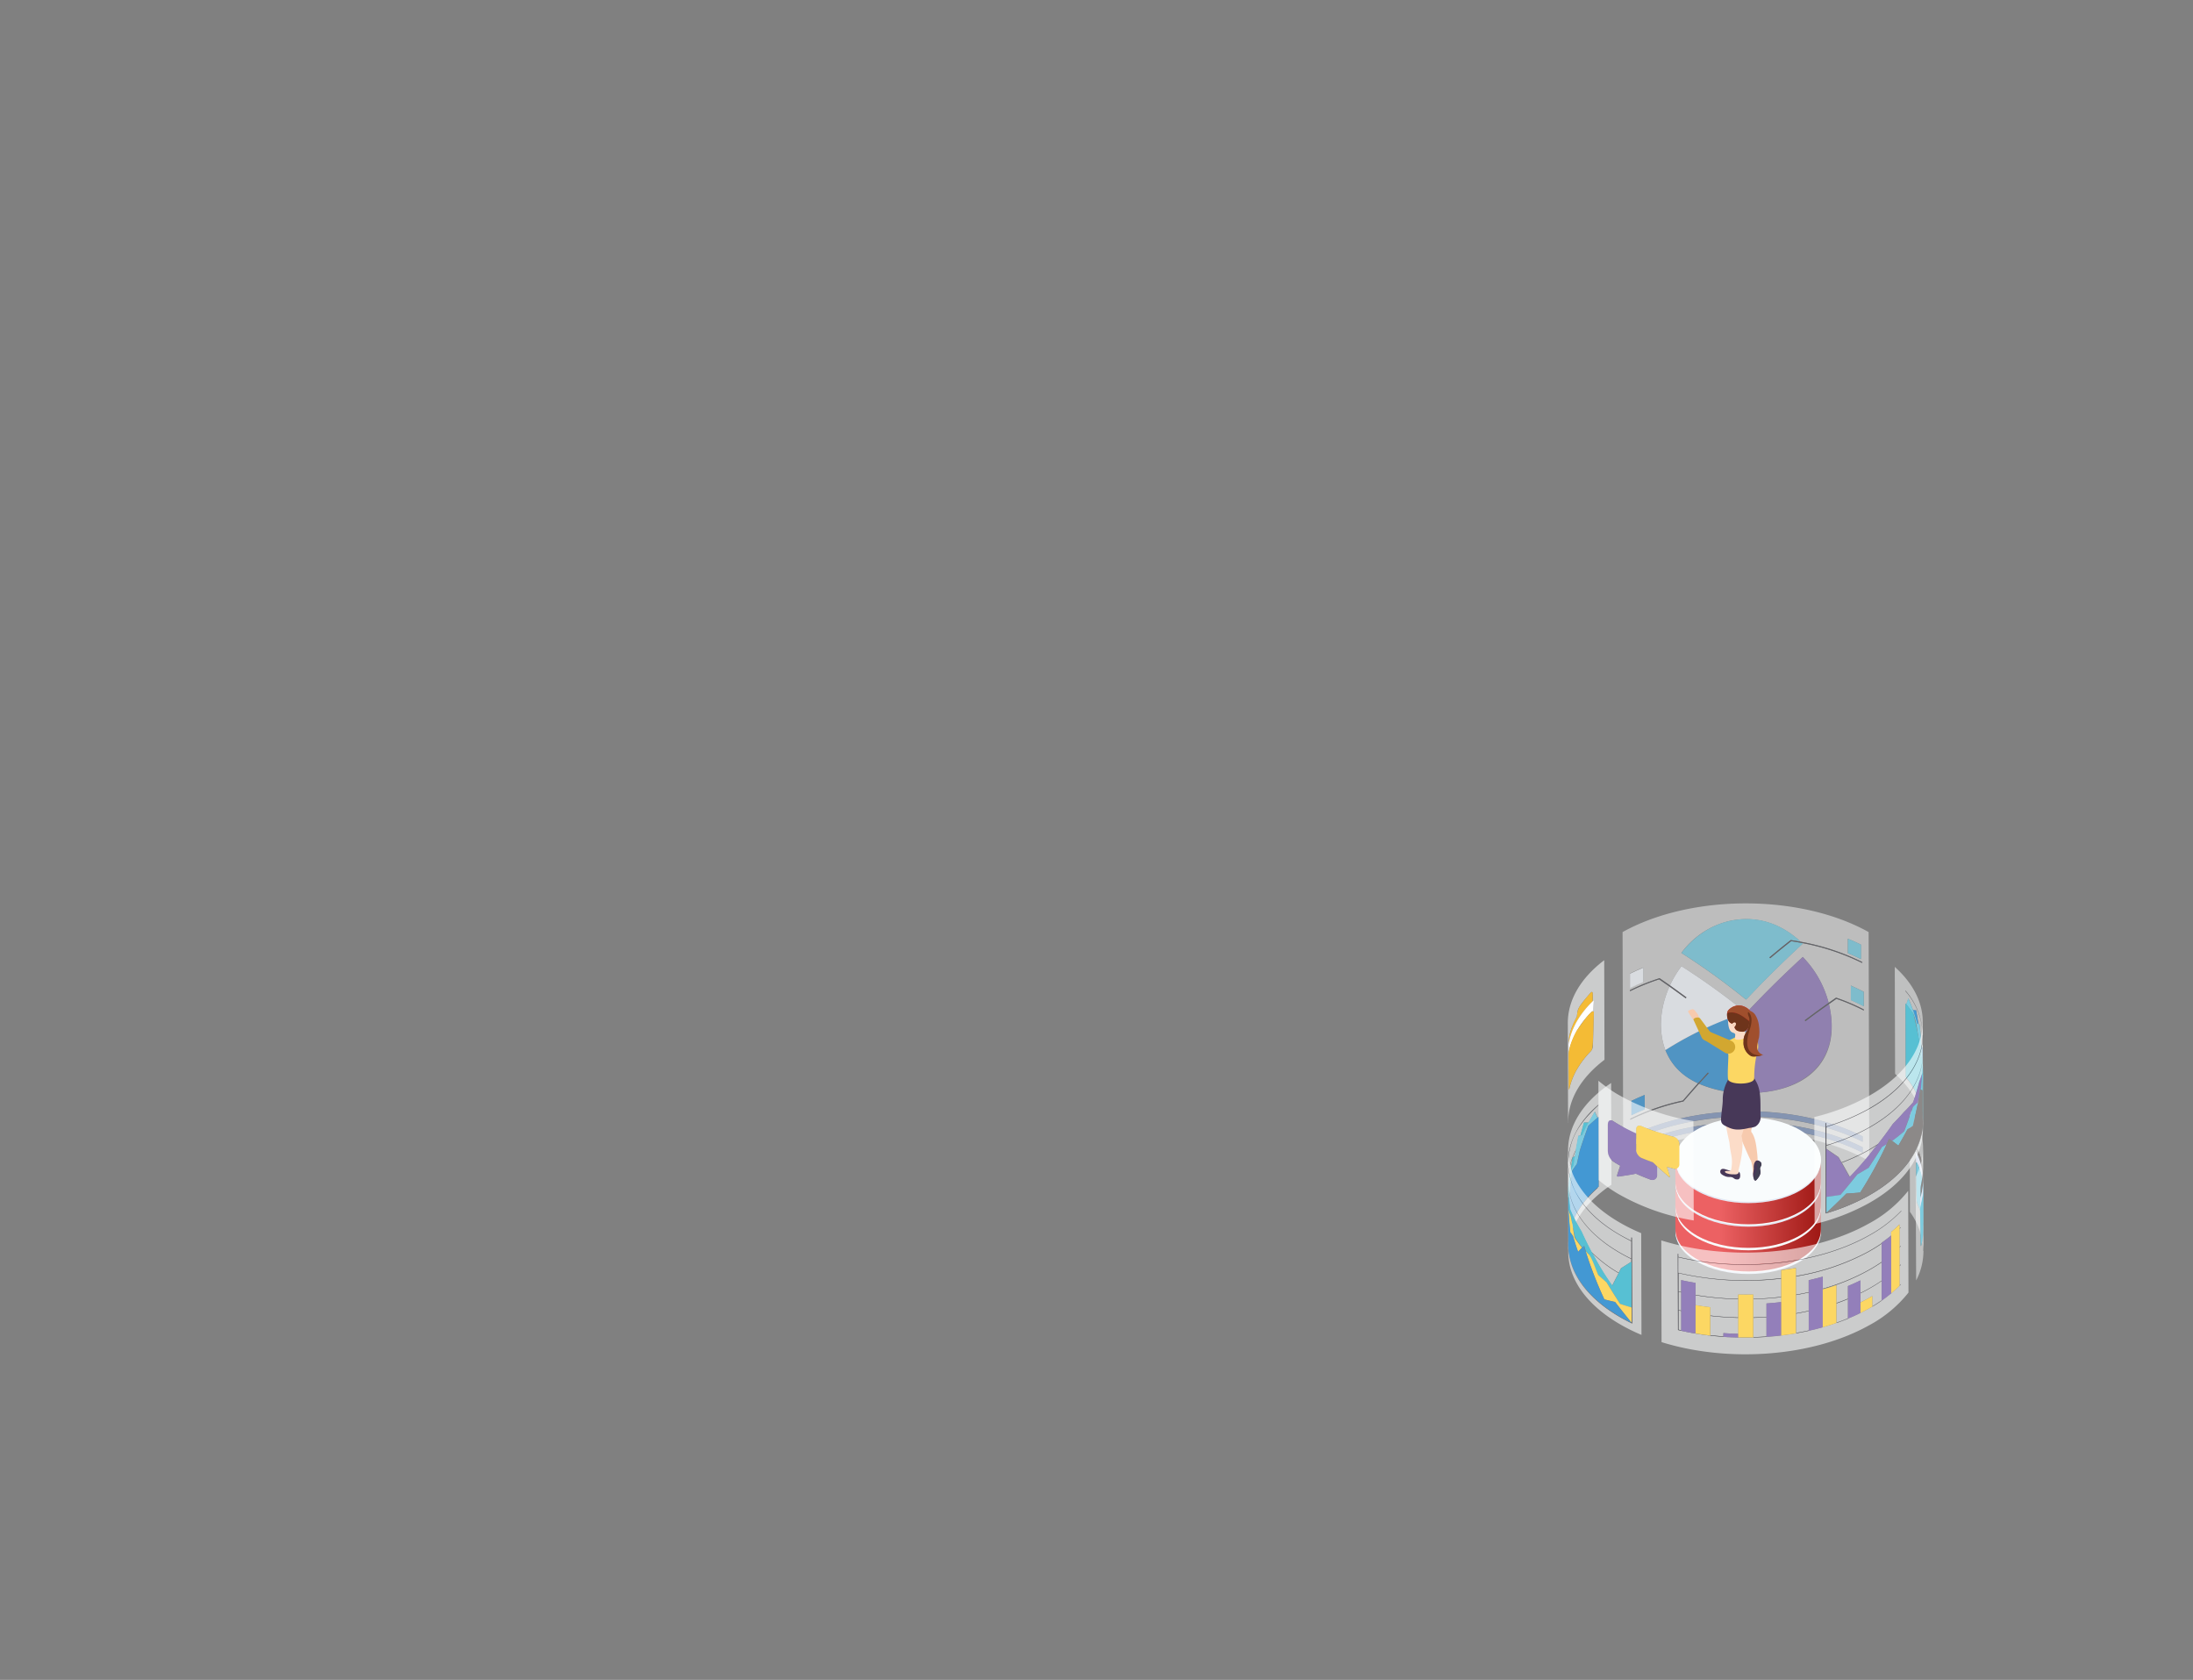<svg xmlns="http://www.w3.org/2000/svg" xmlns:xlink="http://www.w3.org/1999/xlink" viewBox="0 0 705 540"><rect x="0" y="0" width="705" height="540" fill="#808080" stroke="none"/><defs><style>.cls-1{isolation:isolate;}.cls-2{opacity:0.8;}.cls-28,.cls-3,.cls-33{fill:#feffff;}.cls-3{opacity:0.6;}.cls-4{fill:#4398d3;}.cls-5{fill:#7dcbdf;}.cls-6{fill:#eff2f8;}.cls-7{fill:#937fba;}.cls-8{fill:#5b5b61;}.cls-9{fill:#8498bd;}.cls-10{fill:#e3e8f4;}.cls-11{fill:#f9fcfd;}.cls-12{fill:url(#linear-gradient);}.cls-13{fill:url(#linear-gradient-2);}.cls-14{fill:url(#linear-gradient-3);}.cls-15{fill:#f7caae;}.cls-16{fill:#fcdcc8;}.cls-17{fill:#473858;}.cls-18{fill:#382b3c;}.cls-19{fill:#fcd763;}.cls-20{fill:#c564a1;mix-blend-mode:screen;opacity:0.2;}.cls-21{fill:#e41726;}.cls-22{fill:#a04f2d;}.cls-23{fill:#6e341b;}.cls-24{fill:#981915;}.cls-25{fill:#424054;}.cls-26{fill:#d2a730;}.cls-27{fill:#d2a731;}.cls-28{opacity:0.5;}.cls-29{fill:#57c0d3;}.cls-30{fill:#8c8988;}.cls-31{fill:#f4bb35;}.cls-32{fill:#fff;}</style><linearGradient id="linear-gradient" x1="552.69" y1="398.44" x2="584.51" y2="397.42" gradientUnits="userSpaceOnUse"><stop offset="0" stop-color="#ec6163"/><stop offset="1" stop-color="#a01a16"/></linearGradient><linearGradient id="linear-gradient-2" x1="552.69" y1="390.85" x2="584.51" y2="389.83" xlink:href="#linear-gradient"/><linearGradient id="linear-gradient-3" x1="552.69" y1="383.26" x2="584.51" y2="382.25" xlink:href="#linear-gradient"/></defs><g class="cls-1"><g id="Layer_1" data-name="Layer 1"><g class="cls-2"><path class="cls-3" d="M598.82,370.53v-1.74c-21.41-10.84-53.71-10.85-75.27.2v1.74c21.57-11.05,53.86-11,75.27-.2Zm0-3.49V365.3c-21.41-10.84-53.71-10.85-75.27.2v1.74c21.57-11.05,53.86-11,75.27-.2ZM528.75,356.6l0-4.64q-2.19.89-4.27,1.9l0,4.64c1.38-.67,2.8-1.31,4.27-1.9Zm70.43-33.15V318.8c-1.35-.69-2.74-1.35-4.16-2v4.65q2.15.92,4.16,2Zm-11.32-1.11a32.89,32.89,0,0,0-8.31-14.72c-5.37,5-10.79,10.13-18.1,17.9h-.19a218.44,218.44,0,0,0-20.7-14.93,32.19,32.19,0,0,0-3.71,6.17l-3.33-2.32a68.26,68.26,0,0,0-9.53,3.86v.33a69.27,69.27,0,0,1,9.39-3.81c1,.69,2.32,1.6,3.31,2.3-2.2,5-4.21,12.64-1.3,20.44a108.42,108.42,0,0,1,25.74-12.05,110.37,110.37,0,0,0-25.74,12.05c1.37,3.31,3.81,7.53,10.47,10.69-1.46,1.64-3.4,3.84-4.83,5.52a73.58,73.58,0,0,0-16.92,5.84v.34a73.37,73.37,0,0,1,17.06-5.88c1.49-1.72,3.48-4,5-5.68a37.63,37.63,0,0,0,14.71,3c20.64.21,31.27-11,27.08-28.62l2.41-1.68a65.88,65.88,0,0,1,8.81,3.75v-.33a65.24,65.24,0,0,0-8.94-3.8l-2.38,1.66Zm-59.62-6.66V311q-2.19.9-4.25,1.93v4.64c1.38-.68,2.8-1.33,4.25-1.92Zm70-7.38v-4.65c-1.36-.68-2.77-1.31-4.21-1.9v4.64q2.17.89,4.21,1.91Zm-19.39-5.58c-13.11-12.24-30.11-7.66-38.34,3.6a221.85,221.85,0,0,1,20.7,14.93h.18c4.07-4.28,9.13-9.61,18.11-17.9l-.22-.23a74.46,74.46,0,0,1,19.33,6.42v-.33a74.59,74.59,0,0,0-19.76-6.5Zm-57.23-3.11c22.25-12.34,57.21-12.24,79.1,0l.21,73.61c-21.89-12.28-56.86-12.38-79.1,0l-.21-73.61Z"/><path class="cls-4" d="M561.13,325.5h.32l-.57,25.84a38.88,38.88,0,0,1-14.71-3c.94-1,2.19-2.38,3.14-3.38l-.25-.21c-.94,1-2,2.63-3.12,3.36-.14.09-.15.09-1.34-.54a19,19,0,0,1-9.21-10.06c15.76-9.66,25.66-12,25.74-12.05Z"/><path class="cls-5" d="M561.38,295.42c2.44,0,9.87.17,17.51,7.3q-1.59-.3-3.21-.54c-4,3.19-4.32,3.45-6.86,5.58l.26.26c4.1-3.39,4.26-3.53,6.75-5.49,1.17.18,2.33.38,3.49.6l.22.23c-5.37,5-10.79,10.12-18.11,17.9h-.18a218.44,218.44,0,0,0-20.7-14.93c1.85-2.54,8.81-10.83,20.83-10.9Z"/><path class="cls-6" d="M540.56,310.58a218.63,218.63,0,0,1,20.7,14.93h-.13a110.37,110.37,0,0,0-25.74,12.05c-3.09-8.29-.52-16.37,1.3-20.44,1.57,1.13,3.66,2.64,5.22,3.78l.25-.28c-1.59-1.17-3.71-2.71-5.31-3.86a32.19,32.19,0,0,1,3.71-6.17Z"/><path class="cls-7" d="M579.55,307.62a32.89,32.89,0,0,1,8.31,14.72c-3.46,2.47-4.28,3.05-7.72,5.63l.25.28c3.77-2.81,4.26-3.17,7.57-5.51,4.14,17.38-6.74,28.88-27.08,28.62l.57-25.84c4.06-4.28,9.12-9.6,18.1-17.9Z"/><path class="cls-8" d="M524,318.29a68.26,68.26,0,0,1,9.53-3.86l3.33,2.32c1.6,1.15,3.72,2.69,5.31,3.86l-.25.28c-1.56-1.14-3.65-2.66-5.22-3.78l-3.31-2.3a69.27,69.27,0,0,0-9.39,3.81v-.33Z"/><path class="cls-8" d="M590.24,320.68a65.24,65.24,0,0,1,8.94,3.8v.33a65.88,65.88,0,0,0-8.81-3.75L588,322.74c-3.43,2.44-4.25,3-7.57,5.51l-.25-.28c3.72-2.77,4.29-3.2,7.72-5.63l2.38-1.66Z"/><path class="cls-8" d="M575.68,302.18q1.62.24,3.21.54a74.59,74.59,0,0,1,19.76,6.5v.33a74.46,74.46,0,0,0-19.33-6.42c-1.16-.22-2.32-.42-3.49-.6-4,3.17-4.3,3.43-6.75,5.49l-.26-.26c4.12-3.42,4.28-3.55,6.86-5.58Z"/><path class="cls-8" d="M549.06,344.79l.25.21c-.94,1-2.21,2.35-3.14,3.38-1.51,1.69-3.52,4-5,5.68a73.37,73.37,0,0,0-17.06,5.88v-.34A73.58,73.58,0,0,1,541,353.76c1.44-1.67,3.36-3.88,4.83-5.52,1-1,2.23-2.42,3.2-3.45Z"/><path class="cls-5" d="M594.06,301.75c1.44.59,2.85,1.22,4.21,1.9v4.65q-2-1-4.21-1.91v-4.64Z"/><path class="cls-5" d="M595,316.84c1.42.61,2.81,1.27,4.16,2v4.65q-2-1.05-4.16-2v-4.65Z"/><path class="cls-6" d="M524,313q2.06-1,4.25-1.93v4.65c-1.45.59-2.87,1.24-4.25,1.92V313Z"/><path class="cls-4" d="M524.46,353.86q2.09-1,4.27-1.9l0,4.64c-1.47.59-2.89,1.23-4.27,1.9l0-4.64Z"/><path class="cls-9" d="M523.54,365.5c21.56-11.05,53.86-11,75.27-.2V367c-21.41-10.84-53.7-10.85-75.27.2V365.5Z"/><path class="cls-9" d="M523.55,369c21.56-11.05,53.86-11,75.27-.2v1.74c-21.41-10.84-53.7-10.85-75.27.2V369Z"/></g><g class="cls-1"><path class="cls-10" d="M578.49,378.78c9.16,5.29,9.21,13.87.11,19.16s-23.92,5.29-33.09,0-9.21-13.87-.11-19.16S569.32,373.49,578.49,378.78Z"/></g><g class="cls-1"><path class="cls-11" d="M578.49,378.32c9.16,5.29,9.21,13.87.11,19.16s-23.92,5.3-33.09,0-9.21-13.88-.11-19.17S569.32,373,578.49,378.32Z"/></g><g class="cls-1"><path class="cls-10" d="M578.49,386.39c9.16,5.3,9.21,13.88.11,19.17s-23.92,5.29-33.09,0-9.21-13.87-.11-19.17S569.32,381.1,578.49,386.39Z"/></g><g class="cls-1"><path class="cls-11" d="M578.49,385.94c9.16,5.29,9.21,13.87.11,19.16s-23.92,5.29-33.09,0-9.21-13.87-.11-19.16S569.32,380.65,578.49,385.94Z"/></g><path class="cls-12" d="M585.39,388.42v6.81c0,3.45-2.28,6.89-6.8,9.52-9.11,5.29-23.92,5.29-33.09,0-4.61-2.66-6.91-6.16-6.9-9.65l0-6.81c0,3.49,2.29,7,6.9,9.65,9.17,5.29,24,5.29,33.09,0C583.12,395.31,585.38,391.87,585.39,388.42Z"/><g class="cls-1"><path class="cls-10" d="M578.49,371.19c9.16,5.29,9.21,13.87.11,19.16s-23.92,5.29-33.09,0-9.21-13.87-.11-19.16S569.32,365.9,578.49,371.19Z"/></g><g class="cls-1"><path class="cls-11" d="M578.49,370.73c9.16,5.3,9.21,13.88.11,19.17s-23.92,5.29-33.09,0-9.21-13.87-.11-19.17S569.32,365.44,578.49,370.73Z"/></g><path class="cls-13" d="M585.39,380.84v6.81c0,3.44-2.28,6.88-6.8,9.51-9.11,5.29-23.92,5.29-33.09,0-4.61-2.66-6.91-6.16-6.9-9.65l0-6.81c0,3.49,2.29,7,6.9,9.65,9.17,5.29,24,5.29,33.09,0C583.12,387.72,585.38,384.28,585.39,380.84Z"/><g class="cls-1"><path class="cls-10" d="M578.49,363.6c9.16,5.29,9.21,13.87.11,19.17s-23.92,5.29-33.09,0-9.21-13.88-.11-19.17S569.32,358.31,578.49,363.6Z"/></g><g class="cls-1"><path class="cls-11" d="M578.49,363.15c9.16,5.29,9.21,13.87.11,19.16s-23.92,5.29-33.09,0-9.21-13.87-.11-19.16S569.32,357.86,578.49,363.15Z"/></g><path class="cls-14" d="M585.39,373.25v6.81c0,3.44-2.28,6.88-6.8,9.51-9.11,5.3-23.92,5.3-33.09,0-4.61-2.66-6.91-6.15-6.9-9.64l0-6.81c0,3.49,2.29,7,6.9,9.65,9.17,5.29,24,5.29,33.09,0C583.12,380.14,585.38,376.7,585.39,373.25Z"/><path class="cls-15" d="M563.82,378.73c-.3,0-.3-4.49-1-5.73-1.05-2-2.74-6.24-3.52-7.76a10,10,0,0,1,0-5l4.65-.66c.09,1.43-1.18,3.18-.94,4.27,1.44,1.86,1.65,5,1.9,7.07a21.2,21.2,0,0,1,.12,2.33C564.77,373.81,564.62,378.85,563.82,378.73Z"/><path class="cls-16" d="M555.21,376.28c.65.24,1.24.29,1.38-.56.58-3.69-.27-4.52-.59-8.21,0-.42-.85-3.41-1.31-7l6.38-.3a22.93,22.93,0,0,1-1.21,4.93c1,3.51-.59,9.42-1,11.18,0,.26.62,1,.11,1.61-.2.23-6.2-.55-5.35-1.54A1.71,1.71,0,0,1,555.21,376.28Z"/><path class="cls-17" d="M559.38,378.38l0,.05a1,1,0,0,1-.6.68,1.54,1.54,0,0,1-.37,0,1.31,1.31,0,0,1-.78-.19,2.51,2.51,0,0,1-.37-.27,2,2,0,0,0-1.2-.31,3.65,3.65,0,0,1-1.23-.16c-.19-.07-1.45-.51-1.73-1.16a1.1,1.1,0,0,1,0-.8.82.82,0,0,1,.68-.49,2.3,2.3,0,0,1,.86.12c.43.12.75.24,1.18.36a1.18,1.18,0,0,0,.5.07c-.19.23-1,.1-1.54.15a.26.26,0,0,0-.2.08c-.09.1,0,.28.07.37a1.2,1.2,0,0,0,.37.23,5.65,5.65,0,0,0,2.26.37c.27,0,1.65.23,1.75-.85a1.32,1.32,0,0,1,.36.79A2.24,2.24,0,0,1,559.38,378.38Z"/><path class="cls-18" d="M564,345.61h0Z"/><path class="cls-17" d="M553.29,359.4c.12-1.87.46-3.72.54-5.59a12.57,12.57,0,0,1,1.37-6.07c.51-1.13,1-2.11,2.31-2.39,1.58-.34,3.79-.83,5.27,0a5.73,5.73,0,0,1,1.67,2.13c1.71,2.82,1.48,6.28,1.51,11.07a3.53,3.53,0,0,1-1.66,3.59,7.37,7.37,0,0,1-2,.44c-4.09,1-5.54.39-7.41-.54C553.49,361.37,553.2,360.86,553.29,359.4Z"/><path class="cls-19" d="M555.6,338.91c-1.6-4.53-.53-3.9,2.64-5.68l3.44-.6c3.17-.43,3.85,2.83,3.43,4.78a35.16,35.16,0,0,0-1.17,9.2c.12,1.91-6.62,2.31-8.25.68C555.11,346.71,555.78,339.43,555.6,338.91Z"/><path class="cls-20" d="M567.8,339.13l-.19,0A.63.63,0,0,1,567.8,339.13Z"/><path class="cls-16" d="M555.48,327c0,6.11,2,4.39,2.35,5.49.06.16,0,.14-.08,1.31,0,.8,3.68.41,3.51-.72l-.26-1.69a20.21,20.21,0,0,1-.18-2.87c.29-2.17-1.08-2.23-2.29-3.16S555.48,324.77,555.48,327Z"/><path class="cls-21" d="M561.34,331.17a2.47,2.47,0,0,1-.89.39,4.41,4.41,0,0,1-1.09-.07,2.76,2.76,0,0,1-1.08-.36c-.72-.53-.68-1.26-.9-1.62-.38-.64-1.18-.52-1.68-1.41a3.79,3.79,0,0,1-.47-1.64,4.73,4.73,0,0,1,.14-1.32,2.29,2.29,0,0,1,.67-.78,4.42,4.42,0,0,1,5.06-.62,4.21,4.21,0,0,1,2.16,2.39.65.65,0,0,1,0,.13C564,328.44,561.45,331.08,561.34,331.17Z"/><path class="cls-22" d="M556,324.36a4.42,4.42,0,0,1,5.06-.62,4.21,4.21,0,0,1,2.16,2.39.65.65,0,0,1,0,.13,3.18,3.18,0,0,1-.08,1.95A1.38,1.38,0,0,1,562,328c-1.92-1.47-4-2.94-6.42-2.48l-.31.11a2.09,2.09,0,0,1,.09-.45A2.29,2.29,0,0,1,556,324.36Z"/><path class="cls-23" d="M562,328a1.38,1.38,0,0,0,1.21.25,8.67,8.67,0,0,1-1.88,3,2.47,2.47,0,0,1-.89.39,4.41,4.41,0,0,1-1.09-.07,2.76,2.76,0,0,1-1.08-.36c-.72-.53-.68-1.26-.9-1.62-.38-.64-1.18-.52-1.68-1.41a3.79,3.79,0,0,1-.47-1.64,5.63,5.63,0,0,1,0-.87l.31-.11C558.06,325,560.09,326.49,562,328Z"/><path class="cls-16" d="M557.86,329.76c-.29.46-.6.7-.91.58s-.39-.49-.2-1a1,1,0,0,1,1-.67C558.11,328.79,558.19,329.24,557.86,329.76Z"/><path class="cls-15" d="M557.57,329.62c-.12.2-.26.3-.39.25s-.17-.21-.09-.44a.43.43,0,0,1,.46-.29C557.68,329.2,557.72,329.39,557.57,329.62Z"/><path class="cls-22" d="M562.05,325.26c.35-.74,1.56.07,2.1.78a8.09,8.09,0,0,1,1.32,3.75,12.74,12.74,0,0,1,0,3.75,17.93,17.93,0,0,0-.55,2.62,3.17,3.17,0,0,0,.15,1.41,2.5,2.5,0,0,0,2,1.52c-.29-.11-.6.12-.89.21a6.75,6.75,0,0,1-1.47.25,3.87,3.87,0,0,1-1.59,0,4.45,4.45,0,0,1-1.83-1.69,4.85,4.85,0,0,1-.75-3.13,4.37,4.37,0,0,1,.61-2.5,6.56,6.56,0,0,0,1-2.52,8.92,8.92,0,0,0,.25-1.25c0-.26,0-.52,0-.77C562.51,326.94,561.66,326.09,562.05,325.26Z"/><path class="cls-24" d="M567.05,339.09l-.18,0A.38.38,0,0,1,567.05,339.09Z"/><path class="cls-23" d="M560.52,334.74a4.37,4.37,0,0,1,.61-2.5,6.56,6.56,0,0,0,1-2.52,8.92,8.92,0,0,0,.25-1.25c0-.26,0-.52,0-.77.09-.76-.76-1.61-.37-2.44h0c1.6,1.31,1.06,4.05.52,5.58-.94,2.83-1.7,6.61,1.23,8a4.83,4.83,0,0,0,2.58.35l-.22.09a6.75,6.75,0,0,1-1.47.25,3.87,3.87,0,0,1-1.59,0,4.45,4.45,0,0,1-1.83-1.69A4.85,4.85,0,0,1,560.52,334.74Z"/><path class="cls-17" d="M563.57,377.29a5,5,0,0,0,.3,1.83,1.13,1.13,0,0,0,.33.36c.17.13.39-.12.53-.27,1.91-2.16.91-2.9,1.08-3.74.1-.42.48-.78.44-1.22a1.39,1.39,0,0,0-.26-.68,1.22,1.22,0,0,0-1.25-.52c-.4.09-.69.67-.8.95a4.16,4.16,0,0,0-.14,1.57,11.26,11.26,0,0,1-.21,1.53C563.58,377.16,563.58,377.23,563.57,377.29Z"/><path class="cls-25" d="M563.91,378.82a2.28,2.28,0,0,0,0,.26,1.11,1.11,0,0,0,.32.37c.17.12.39-.12.53-.28,1.91-2.16.91-2.9,1.09-3.73.09-.43.47-.79.43-1.23a1.36,1.36,0,0,0-.26-.67,1.22,1.22,0,0,0-.42-.09.74.74,0,0,0-.6.18.75.75,0,0,0-.15.43c0,.47.12.93.07,1.4a3.2,3.2,0,0,1-.19.69c-.15.45-.31.89-.46,1.34-.08.24-.16.47-.26.71a1.73,1.73,0,0,0-.11.32C563.91,378.62,563.91,378.72,563.91,378.82Z"/><path class="cls-15" d="M546.47,327.76l-.61-1.66L545,325c-.08-.1-.48-.63-.85-.58s-1.64.36-1.44.81,1.46,2.32,1.46,2.32a2.69,2.69,0,0,1,1,.89l.13.74Z"/><path class="cls-26" d="M550.07,331.82a1.79,1.79,0,0,0-2.45.4h0a1.73,1.73,0,0,0,.74,2.34l6.29,3.89a2.19,2.19,0,0,0,2.94-.92h0a2.17,2.17,0,0,0-.94-2.92Z"/><path class="cls-27" d="M546.56,327.39c-.53-.71-2.5-.1-2.1.52l2.6,5.62a1.9,1.9,0,0,0,2.57.8h0c.93-.49,1.07-1.12.57-2.05Z"/><g class="cls-1"><g class="cls-1"><path class="cls-28" d="M618.13,341,618,337.1a15.74,15.74,0,0,1,.08,1.68V341Zm-.55-6.71a20.3,20.3,0,0,1,.44,2.53l-.29-.55-.15-2Zm-4.69,12.32a22.12,22.12,0,0,1,5.29,13.86v-.14a22.14,22.14,0,0,0-5.29-13.86v.14Zm-.28-.47a22.22,22.22,0,0,1,5.57,14.19l-.06-21.67c0-.59,0-1.19-.08-1.78a20.84,20.84,0,0,0-.47-2.79l-.45-4.76-.37-.14-.73-4.42-1-.07c-.45-1.14-1-2.66-1.52-3.78l-.67,1.94-.26-.28.07,23.56Zm-.08-27.58a22.34,22.34,0,0,1,5.58,14.2v-.14a22.29,22.29,0,0,0-5.58-14.19v.13Zm-3.3,26.64-.1-34.4c6,5.38,9,11.55,9,17.72l.1,34.4c0-6.16-3-12.33-9-17.72Z"/><path class="cls-8" d="M617.57,334.08a20.84,20.84,0,0,1,.47,2.79l0-.06a20.3,20.3,0,0,0-.44-2.53v-.2Zm.47,3v-.23c.05.59.08,1.19.08,1.78v.13a15.74,15.74,0,0,0-.08-1.68Zm-5.15,9.5v-.14a22.14,22.14,0,0,1,5.29,13.86v.14a22.12,22.12,0,0,0-5.29-13.86Zm-.36-28.05v-.13a22.29,22.29,0,0,1,5.58,14.19v.14a22.34,22.34,0,0,0-5.58-14.2Z"/><path class="cls-4" d="M617.92,339.4l-.19-3.14.29.55,0,.06v.23l.09,3.89v.4c-.06-.59-.14-1.39-.21-2ZM616,324.76l.73,4.42-.39-.12c-.4-1.32-.91-3.08-1.37-4.37l1,.07Z"/><path class="cls-5" d="M615.08,325.83c-.66-.91-1.55-2.12-2.28-3l.67-1.94c.46,1.13,1.11,2.63,1.52,3.78.42,1.31,1,3,1.37,4.37l.39.12.37.14.45,4.76v.2l.15,2,.19,3.14c.07.6.2,1.39.21,2v4.16l-.07-4.15a20.92,20.92,0,0,0-.62-2.45l-.56-4.76c-.49-2.52-.73-6-1.81-8.36Z"/><path class="cls-29" d="M612.61,346.13a22.22,22.22,0,0,1,5.57,14.19l0-14.77-.07-4.15a20.92,20.92,0,0,0-.62-2.45l-.56-4.76c-.49-2.52-1.2-5.86-1.81-8.36-.66-.91-1.55-2.12-2.28-3l-.26-.28.07,23.56Z"/><path class="cls-28" d="M616,373.63a4.48,4.48,0,0,0-.11.5c.23,12.09.23,12.09.58,13a20.49,20.49,0,0,1,1.76,7c0,.39,0,.77,0,1.16l0-19.56c0-.34,0-.34,0-.55a1,1,0,0,1,0,.17l0,.72c-.85-5.68-1.91-6.86-1.92-6.87-.14.17-.14.17-.15.46v.65l-.21-.42c0,1.12.5,2.69.12,3.75Zm-2,15.91-.1-33.31a21.58,21.58,0,0,1,4.33,12.58l.09,33.31a22.5,22.5,0,0,0-4.22-12.43c0-.05-.09-.1-.1-.15Z"/><path class="cls-30" d="M616.11,370.3a20.49,20.49,0,0,1,2.13,8.91v-3.74c0-.16,0-.2,0-.3a4.75,4.75,0,0,0,0,.89,20.45,20.45,0,0,0-1.73-6.62c-.07-.13-.23-.45-.31-.1a5.39,5.39,0,0,0,0,1Z"/><path class="cls-10" d="M616,373.63l.06,0s1.37,1.48,2.13,7.59l0,1.17v-3.16a20.49,20.49,0,0,0-2.13-8.91l-.21-.42.12,3.75Z"/><path class="cls-5" d="M616.12,385.3a5.6,5.6,0,0,0,.37,1.8,20.49,20.49,0,0,1,1.76,7c0,.39,0,.77,0,1.16l0-12.91,0-1.17a20.45,20.45,0,0,0-1.9-7.31c-.13-.24-.13-.24-.29-.26-.18.32,0,6.52.1,11.67Z"/></g><g class="cls-1"><path class="cls-3" d="M505.56,372.09a23.48,23.48,0,0,1,1.08-2.35l-.3,1.87-.78.48ZM504.14,382v-2.44a19.73,19.73,0,0,1,1.33-7.16l-.59,4.22-.26.73-.22,2.45a20.29,20.29,0,0,0-.25,2.2Zm.05,18.16c0-6.37,3.12-12.75,9.4-18.26v-.13c-6.28,5.52-9.42,11.89-9.4,18.26v.13Zm0-.13c0-6.37,3.12-12.74,9.4-18.26l.34-.3v-4.87l0-5.83,0-8.06V359l-.32.25-.87-1.9-2,3.47-1.47,0L508.1,365l-.62.1-.81,4.48a22.86,22.86,0,0,0-1.18,2.58,20.08,20.08,0,0,0-1.36,7.26l.06,20.59Zm-.08-26.21c.41-6.51,2.14-11.63,9.75-18.56v-.13c-6.51,5.59-9.77,12.08-9.75,18.57v.12Zm.08,28.67-.09-32.7c0-7.73,4.61-15.46,13.84-21.66l.09,32.7c-9.23,6.2-13.86,13.93-13.84,21.66Z"/><path class="cls-8" d="M505.49,372.14a22.86,22.86,0,0,1,1.18-2.58l0,.18a23.48,23.48,0,0,0-1.08,2.35l-.07.05Zm-1.3,28V400c0-6.37,3.12-12.74,9.4-18.26v.13c-6.28,5.51-9.42,11.89-9.4,18.26Zm-.06-20.6v-.12a20.08,20.08,0,0,1,1.36-7.26l0,.22a19.73,19.73,0,0,0-1.33,7.16Zm0-5.74v-.12c0-6.49,3.24-13,9.75-18.57v.13c-5.92,5.54-9.41,10.36-9.75,18.56Z"/><path class="cls-29" d="M504.14,384.91v-3c.06-.66.12-1.55.25-2.2-.07,1.51-.19,3.52-.22,5l0-.08v.2Zm1.35-12.77.07-.05.78-.48-.44,3c-.32.6-.77,1.39-1,2l.59-4.22,0-.22Zm3.72-11.3,1.47,0c-.6,1.21-1.42,2.81-2,4l-.61.08,1.11-4.14Z"/><path class="cls-5" d="M512.68,357.39l.87,1.9c-.91.78-2.13,1.82-3,2.65-.84,2.32-1.92,5.43-2.66,7.78l-1,4.47c-.48.67-1.13,1.54-1.54,2.25-.29,2.59-.65,6-.86,8.63a1.29,1.29,0,0,1-.37-.28c.06-1.51.12-3.52.22-5l.22-2.45.26-.73c.3-.6.68-1.43,1-2l.44-3,.3-1.87,0-.18.81-4.48.62-.1.61-.08c.59-1.22,1.34-2.85,2-4l2-3.47Z"/><path class="cls-4" d="M504.19,400c0-6.49,3.24-13,9.74-18.56v-4.87l0-16.59V359l-.32.25c-.91.78-2.13,1.82-3,2.65-.84,2.32-1.92,5.43-2.66,7.78l-1,4.47c-.48.67-1.13,1.54-1.54,2.25-.29,2.59-.65,6-.86,8.63a1.29,1.29,0,0,1-.37-.28l0-.08v.2l.05,15.08Z"/><path class="cls-3" d="M512,321.9a13.13,13.13,0,0,0,0-2.73c0-.14-.16-.55-.63-.1-4,4.57-4.1,5.22-4.29,6.41l-.16,1.29c-1.15,2.3-2.57,5.17-2.6,8v.59c0,.14-.05.28-.07.42,0,.95,0,.95,0,4.06.09,10.14.09,10.14.11,10.39l.14-.17a21.85,21.85,0,0,1,2.66-6.64,28.91,28.91,0,0,1,4.24-5.47,2.79,2.79,0,0,0,.69-1.67c.3-11.07.3-11.07.08-11.18l.21-3.58-.43.42Zm-7.88,38.89-.1-32c0-7.11,3.9-14.21,11.7-20.13l.09,32c-7.8,5.92-11.71,13-11.69,20.13Z"/><path class="cls-31" d="M511.37,319.07c.36-.34.62-.23.64.27L512,321.9c-4.25,4.16-6.8,8.75-7.64,13.42a11.32,11.32,0,0,1,.14-2.22,21.78,21.78,0,0,1,2.46-6.33,7,7,0,0,1,.71-3,46,46,0,0,1,3.74-4.71Z"/><path class="cls-32" d="M504.25,335.74c0-.14.05-.28.07-.42.84-4.67,3.39-9.26,7.64-13.42l.43-.42c-.06,1.07-.14,2.5-.21,3.58-.12,0-.26-.06-.53.2a29.41,29.41,0,0,0-4.52,5.73c-1,1.89-2.62,5.07-2.83,7.91l-.05-3.16Z"/><path class="cls-31" d="M507.13,331c1.16-1.72,4.94-7.19,5.25-5.61a1.15,1.15,0,0,1,0,.19c-.32,11.57-.32,11.57-1,12.34a28.91,28.91,0,0,0-4.24,5.47,21.85,21.85,0,0,0-2.66,6.64,2,2,0,0,1-.09.26,1,1,0,0,1-.07-.46c-.1-11.05-.1-11.05,0-11.85a22.9,22.9,0,0,1,2.73-7Z"/></g><g class="cls-1"><path class="cls-3" d="M526,364.36v-1.31c0-1,.67-1.43,1.64-1.08,1.64.69,3.32,1.31,5.05,1.88s3.5,1.09,5.3,1.54a2.54,2.54,0,0,1,1.86,2.25l0,6.64a1.39,1.39,0,0,1-1.85,1.35l-2.16-.58.63,2c.37,1.2.37,1.2.36,1.34s-.14,0-.31-.08c-1.15-1-2.69-2.38-3.82-3.42v2.75a1.54,1.54,0,0,1-2.2,1.51q-2.4-.87-4.68-1.91l-.14.06-1.38.27c-4.6.75-4.6.75-4.45.16l.14-.44.85-2.59-1-.57c-.42-.25-.84-.51-1.25-.78a4.52,4.52,0,0,1-1.74-3.44l0-8.43c.05-1.3.7-1.71,1.73-1.11l1.26.78q2.11,1.27,4.41,2.39c.56.27,1.13.54,1.71.8Zm18.4-4a71.87,71.87,0,0,1-24.55-8.7,45.67,45.67,0,0,1-6-4.26l.09,31.95a45.67,45.67,0,0,0,6,4.26,71.85,71.85,0,0,0,24.56,8.7l-.1-31.95Z"/><path class="cls-7" d="M526,364.36c-.58-.26-1.15-.53-1.71-.8q-2.29-1.11-4.41-2.39l-1.26-.78c-1-.6-1.68-.19-1.73,1.11l0,8.43a4.52,4.52,0,0,0,1.74,3.44c.41.27.83.53,1.25.78l1,.57-.85,2.59c-.18.57-.3.95.16.92,1.25-.18,2.91-.42,4.15-.64a6.51,6.51,0,0,0,1.52-.33q2.28,1,4.68,1.91a1.54,1.54,0,0,0,2.2-1.51v-2.75a13.77,13.77,0,0,1-1.3-1.27q-1.92-.67-3.75-1.44a3,3,0,0,1-1.66-2.5v-5.34Z"/><path class="cls-19" d="M538,365.39c-1.8-.45-3.57-1-5.3-1.54s-3.41-1.19-5.05-1.88c-1-.35-1.6.06-1.64,1.08v6.65a3,3,0,0,0,1.66,2.5q1.83.76,3.75,1.44a.81.81,0,0,0,.12.14l1.18,1.13c4,3.57,4,3.57,4.12,3.52a.34.34,0,0,0,0-.26l-.34-1.1-.63-2,2.16.58a1.39,1.39,0,0,0,1.85-1.35l0-6.64a2.51,2.51,0,0,0-1.86-2.25Z"/><path class="cls-3" d="M520.32,409.22l-.29-.17a42.82,42.82,0,0,1-8.32-6.41l.74,1.26a79.17,79.17,0,0,0,5.81,9.36c.61-1.21,1.43-2.83,2.06-4Zm4.13-3.65v-.86c-1.53-.74-3-1.55-4.44-2.4-10.59-6.37-15.86-14.58-15.88-22.79v2.88c.12,1.93.34,4.5.6,6.42a33.59,33.59,0,0,0,1.49,3.22c.61,1.17,1.43,2.73,2.13,3.84.9,2,2.16,4.57,3.17,6.47a43.08,43.08,0,0,0,8.49,6.58l.34.2.76-1.46c1-.63,2.33-1.46,3.32-2.1Zm.25,19.84q-2.41-1.17-4.63-2.5c-10.59-6.37-15.86-14.58-15.88-22.79V400c0,8.21,5.29,16.42,15.88,22.79q2.13,1.29,4.44,2.41-2.31-1.12-4.44-2.41c-10.59-6.37-15.86-14.58-15.88-22.79l-.06-20.59c0,8.21,5.29,16.42,15.88,22.79q2.13,1.28,4.44,2.4l0-5.61c-5-2.65-20.27-10.71-20.32-25.2v-.12c0,8.21,5.3,16.41,15.89,22.79q2.13,1.28,4.43,2.4v-1.1l.19.09.08,27.57Zm3,3.69-.09-32.7a59.62,59.62,0,0,1-7.66-3.86c-10.58-6.37-15.86-14.58-15.88-22.79l.09,32.7c0,8.21,5.3,16.42,15.89,22.79a58.84,58.84,0,0,0,7.65,3.86Z"/><path class="cls-8" d="M520.37,409.13l-.34-.2a43.08,43.08,0,0,1-8.49-6.58l.17.29a42.82,42.82,0,0,0,8.32,6.41l.29.17,0-.09Zm4.33,16.28-.08-27.57-.19-.09v1.1q-2.29-1.12-4.43-2.4c-10.59-6.38-15.86-14.58-15.89-22.79v.12c.27,3.92,1.09,15.83,20.32,25.2l0,5.61q-2.31-1.12-4.44-2.4c-10.59-6.37-15.86-14.58-15.88-22.79v.12c0,8.21,5.29,16.42,15.88,22.79,1.42.85,2.91,1.66,4.44,2.4v.86l0,14.75,0,4.87q-2.31-1.12-4.44-2.41c-10.59-6.37-15.86-14.58-15.88-22.79v.13c0,8.21,5.29,16.42,15.88,22.79q2.22,1.33,4.63,2.5Z"/><path class="cls-29" d="M524.49,420.32l0-14.75c-1,.63-2.32,1.48-3.32,2.1l-.76,1.46,0,.09c-.62,1.21-1.45,2.83-2.06,4a81.43,81.43,0,0,1-5.81-9.36l-.74-1.26-.17-.29c-1-1.91-2.28-4.49-3.17-6.47-.67-1.13-1.55-2.65-2.13-3.84a33.59,33.59,0,0,1-1.49-3.22c-.24-1.92-.5-4.49-.6-6.42v2.51l.09,3.84a12.9,12.9,0,0,0,.59,1.61c.38,2.26.94,5.27,1.44,7.51.66,1,1.58,2.29,2.34,3.2l.6-.57.54,1.77,1,1c.87,2,2.05,4.68,3,6.65l2.67,2.37c1.26,2.08,3,4.84,4.31,6.88,1.12.36,2.6.86,3.73,1.18Z"/><path class="cls-19" d="M510.78,403.24l-1-1a129,129,0,0,0,6,15.43c1,.25,2.4.6,3.44.82,1.56,2,3.67,4.7,5.31,6.67l0-4.87c-1.12-.35-2.62-.79-3.73-1.18-1.33-2.05-3.07-4.79-4.31-6.88l-2.67-2.37c-.93-2-1.75-4.86-3-6.65Zm-6-12.88a12.9,12.9,0,0,1-.59-1.61c.15,2.18.36,5.09.59,7.26.26.38.57.9.86,1.25.47,1.55,1.11,3.61,1.67,5.13.37-.4.86-.93,1.25-1.32-.74-.93-1.7-2.2-2.34-3.2-.48-2.24-.81-5.3-1.44-7.51Z"/><path class="cls-4" d="M504.19,400l-.05-15.08.09,3.84c.15,2.18.36,5.09.59,7.26.26.38.57.9.86,1.25.47,1.55,1.11,3.61,1.67,5.13.37-.4.86-.93,1.25-1.32l.6-.57.54,1.77a129,129,0,0,0,6,15.43c1,.25,2.4.6,3.44.82,1.56,2,3.67,4.7,5.31,6.67q-2.31-1.12-4.44-2.41c-10.59-6.37-15.86-14.58-15.88-22.79Z"/><path class="cls-3" d="M603.6,368c-1,.61-2,1.22-3,1.8a63.14,63.14,0,0,1-8.48,3.91c.78,1.38,1.82,3.21,2.59,4.59a104.32,104.32,0,0,0,7.84-9.07L603.6,368Zm-16.49,7.27,0-6.06,0,6.06Zm31-34.29v-2.21c0,8.71-5.85,17.42-17.55,23.94a67.35,67.35,0,0,1-13.48,5.6v.9c1.2.83,2.81,1.92,4,2.74l.94,1.66a62.81,62.81,0,0,0,8.54-3.94c1.14-.63,2.22-1.28,3.25-2,1.47-1.89,3.39-4.46,4.75-6.43,1.09-1.11,2.52-2.6,3.53-3.78.92-.92,2.12-2.18,3-3.19.65-2,1.45-4.63,2-6.64a24.08,24.08,0,0,0,.94-2.75l.12-2.58,0-.78V341Zm0-8.24c0,8.7-5.86,17.41-17.56,23.94a67.94,67.94,0,0,1-13.48,5.6l0,5.9a67.35,67.35,0,0,0,13.48-5.6c11.7-6.52,17.58-15.23,17.55-23.94l.06,21.67c0,8.71-5.85,17.42-17.55,23.94a67.35,67.35,0,0,1-13.48,5.6l0-7.35,0,6.32v1a67.35,67.35,0,0,0,13.48-5.6c11.7-6.52,17.58-15.23,17.55-23.94v.14c0,8.7-5.85,17.41-17.55,23.94a67.82,67.82,0,0,1-13.7,5.66l-.09-29,.23-.07v1.16a67.35,67.35,0,0,0,13.48-5.6c11.7-6.52,17.58-15.23,17.56-23.94v.14Zm.08,30.16-.1-34.4c0,8.7-5.85,17.41-17.55,23.94a70.22,70.22,0,0,1-17.27,6.63l.09,34.4a69.51,69.51,0,0,0,17.28-6.63c11.7-6.52,17.58-15.23,17.55-23.94Z"/><path class="cls-8" d="M603.84,367.72c-1,.68-2.11,1.33-3.25,2a62.81,62.81,0,0,1-8.54,3.94l.06.1a63.14,63.14,0,0,0,8.48-3.91c1-.58,2-1.19,3-1.8l.24-.29Zm14.27-35v-.14c0,8.71-5.86,17.42-17.56,23.94a67.35,67.35,0,0,1-13.48,5.6V361l-.23.07.09,29a67.82,67.82,0,0,0,13.7-5.66c11.7-6.53,17.58-15.24,17.55-23.94v-.14c0,8.71-5.85,17.42-17.55,23.94a67.35,67.35,0,0,1-13.48,5.6l0-7.35v-.14l0-7v-.13l0-7a67.35,67.35,0,0,0,13.48-5.6c11.7-6.52,17.58-15.23,17.55-23.94v-.13c0,8.71-5.85,17.42-17.55,23.94a67.35,67.35,0,0,1-13.48,5.6l0-5.9a67.94,67.94,0,0,0,13.48-5.6c11.7-6.53,17.58-15.24,17.56-23.94Z"/><path class="cls-7" d="M587.09,369.22l0,6.06v.13l0,7v.14l0,6.32,0-4.09c1.36-.19,3.16-.42,4.51-.65,1.65-1.95,3.82-4.57,5.41-6.57,1.09-.64,2.57-1.46,3.64-2.14,1.31-2,3-4.62,4.28-6.64l1.54-.89.82-1.8.93.68c1.19-.89,2.76-2.1,3.87-3.08.89-2.3,2-5.38,2.78-7.72.53-.46,1.24-1.08,1.72-1.59l.65-4.22.24.09c.15-1.58.36-3.69.45-5.28a22.28,22.28,0,0,1-.94,2.75c-.53,2-1.3,4.67-2,6.64-.85,1-2,2.29-3,3.19-1,1.16-2.42,2.69-3.53,3.78-1.37,2-3.27,4.55-4.75,6.43l-.24.29-1.06,1.23a106.25,106.25,0,0,1-7.84,9.07c-.77-1.38-1.81-3.21-2.59-4.59l-.06-.1-.94-1.66c-1.21-.82-2.82-1.91-4-2.74Zm31-27.83v0Z"/><path class="cls-5" d="M605,368.74c-1.25,2-3,4.68-4.28,6.64-1.09.65-2.53,1.53-3.64,2.14-1.6,2-3.75,4.63-5.41,6.57-1.35.2-3.15.49-4.51.65l0,4.09v1c2-1.82,4.52-4.28,6.4-6.17,1.34-.09,3.12-.2,4.45-.34a133.47,133.47,0,0,0,8.51-15.5l-1.54.89Zm9.94-12.81c-.78,2.33-1.88,5.43-2.78,7.72-1.13,1-2.66,2.21-3.87,3.08.61.46,1.43,1.06,2,1.53.9-1.54,2.09-3.6,2.91-5.19.53-.35,1.26-.8,1.77-1.19.53-2.25,1.21-5.27,1.66-7.54a13.68,13.68,0,0,0-1.72,1.59Zm3.23-10.38v-4l0,.78-.12,2.58c-.12,1.59-.27,3.7-.45,5.28a3,3,0,0,1,.55.31c0-1.49.08-3.48.07-5Z"/><path class="cls-30" d="M618.18,360.32c0,8.71-5.85,17.42-17.55,23.94a67.35,67.35,0,0,1-13.48,5.6c2-1.82,4.52-4.28,6.4-6.17,1.34-.09,3.12-.2,4.45-.34a133.47,133.47,0,0,0,8.51-15.5l.82-1.8.93.68c.61.46,1.43,1.06,2,1.53.9-1.54,2.09-3.6,2.91-5.19.53-.35,1.26-.8,1.77-1.19.53-2.25,1.21-5.27,1.66-7.54l.65-4.22.24.09a3,3,0,0,1,.55.31c0-1.49.08-3.48.07-5l0,14.77Z"/><path class="cls-3" d="M540.49,421.43l-.93-.22v6.21l.93.21v-6.2Zm18.34,2.18c-3-.07-6-.27-9-.62l0,6.21q2.08.24,4.2.39v-1.07c1.59.12,3.2.19,4.81.23v-5.14Zm9.06-.21c-1.41.1-2.82.16-4.24.2l0,6.21c1.42,0,2.83-.11,4.24-.21l0-6.2Zm13.58-1.94c-1.35.29-2.71.56-4.08.8l0,6.2c1.37-.24,2.73-.5,4.07-.8v-6.2Zm12.6-3.91c-1.21.5-2.45,1-3.71,1.4l0,6.21c1.26-.44,2.5-.91,3.71-1.41l0-6.2Zm10.86-5.81c-1.31.91-2.71,1.78-4.22,2.62-.85.48-1.72.93-2.61,1.37l0,6.21v-3.28c.89-.44,1.76-.9,2.61-1.37.4-.23.8-.45,1.18-.68v3.28c1.07-.63,2.08-1.28,3-1.94l0-6.21Zm-64.46,3.71-.93-.22,0,5.87.93.22,0-5.87Zm18.34,2.18a96,96,0,0,1-13.73-1.28l0,5.87v-2.69c1.56.26,3.13.49,4.71.67v2.68c3,.35,6,.55,9,.62l0-5.87Zm13.84-.66c-3,.35-6,.57-9,.65l0,5.87c1.42,0,2.83-.1,4.24-.2V419c1.6-.11,3.19-.26,4.78-.45v4.31l0-5.87Zm8.8-1.49c-1.35.29-2.7.56-4.07.8v5.87c1.37-.24,2.73-.51,4.07-.8v-5.87Zm23.47-9.71q-2,1.35-4.22,2.61a67.88,67.88,0,0,1-14.73,6l0,5.87,0-5.75c1.48-.42,2.95-.87,4.38-1.37v5.75c1.26-.44,2.5-.9,3.71-1.4v-4.07c1.38-.56,2.72-1.17,4-1.81v4.06c.89-.44,1.76-.89,2.61-1.37,1.51-.84,2.91-1.71,4.22-2.62v-5.86ZM572.64,411a96.64,96.64,0,0,1-33.12-1.74l0,5.87.93.21v-3.85c1.52.34,3.06.64,4.61.9v3.85a94.45,94.45,0,0,0,13.73,1.29v-1.39c1.61,0,3.22,0,4.83,0v1.39c3-.08,6-.3,9-.66V411Zm32.26-11.2c-1.31.9-2.72,1.78-4.22,2.61a74,74,0,0,1-23.32,7.9l0,5.86c1.37-.23,2.72-.5,4.07-.8v-3.85c1.53-.34,3-.72,4.52-1.14v3.86a68.59,68.59,0,0,0,14.73-6q2.25-1.26,4.22-2.62l0-5.86ZM539.44,427.5,539.37,403l.14,0v1c20.24,4.77,44.35,2.52,61.16-6.85a43.35,43.35,0,0,0,10.55-8v.11a43.61,43.61,0,0,1-10.56,8c-16.81,9.37-40.92,11.62-61.16,6.85v5a96.39,96.39,0,0,0,33.12,1.73v-2.59c1.59-.19,3.16-.42,4.72-.69v2.59a74,74,0,0,0,23.32-7.89q2.25-1.26,4.22-2.62v-.17c1.09-.76,2.12-1.54,3.08-2.33V396c1-.8,1.85-1.61,2.67-2.44v1.33l.4-.41v.11l-.4.41v5.87l.4-.41v.11c-.13.14-.26.28-.4.41l0,5.87.4-.41v.11c-.13.14-.26.28-.4.41l0,6.21.4-.42v.11a44,44,0,0,1-10.38,7.81c-16.84,9.39-41,11.62-61.29,6.82Zm74-44.71a40.71,40.71,0,0,1-12.74,10.57c-18.35,10.23-45.41,12-66.64,5.36l.09,32.7c21.23,6.61,48.29,4.87,66.64-5.36a40.6,40.6,0,0,0,12.74-10.56l-.09-32.71Z"/><path class="cls-8" d="M558.83,423.5c-3-.07-6-.27-9-.62V423c3,.35,6,.55,9,.62v-.11Zm9.06-.21c-1.41.1-2.82.16-4.24.2v.11c1.42,0,2.83-.1,4.24-.2v-.11Zm13.57-1.94c-1.34.29-2.7.56-4.07.8v.11c1.37-.24,2.73-.51,4.08-.8v-.11Zm12.61-3.91c-1.21.5-2.45,1-3.71,1.4V419c1.26-.43,2.5-.9,3.71-1.4v-.11Zm10.86-5.81c-1.31.91-2.71,1.78-4.22,2.62-.85.48-1.72.93-2.61,1.37v.11c.89-.44,1.76-.89,2.61-1.37,1.51-.84,2.91-1.71,4.22-2.62v-.11Zm6.16-5.18-.4.41V407c.14-.13.27-.27.4-.41v-.11Zm-52.28,11.07a94.45,94.45,0,0,1-13.73-1.29v.12a96,96,0,0,0,13.73,1.28v-.11Zm13.84-.67c-3,.36-6,.58-9,.66v.11c3-.08,6-.3,9-.65v-.12Zm8.8-1.49c-1.35.3-2.7.57-4.07.8v.12c1.37-.24,2.72-.51,4.07-.8v-.12Zm23.47-9.71q-2,1.37-4.22,2.62a68.59,68.59,0,0,1-14.73,6v.11a67.88,67.88,0,0,0,14.73-6q2.25-1.26,4.22-2.61v-.12Zm6.15-5.18-.4.41V401c.14-.13.27-.27.4-.41v-.11Zm-6.17-.8q-2,1.36-4.22,2.62a74,74,0,0,1-23.32,7.89v.12a74,74,0,0,0,23.32-7.9c1.5-.83,2.91-1.71,4.22-2.61v-.12Zm6.16-5.18-.4.41V395l.4-.41v-.11Zm-71.55,8.58-.14,0,.07,24.46c20.27,4.8,44.45,2.57,61.29-6.82a44,44,0,0,0,10.38-7.81v-.11l-.4.42v.11c-.83.83-1.72,1.64-2.68,2.44v0c-1,.79-2,1.57-3.08,2.33V418c-1,.66-2,1.31-3,1.94V420c-.38.23-.78.45-1.18.68-.85.47-1.72.93-2.61,1.37v0c-1.31.64-2.65,1.25-4,1.81v-.11c-1.21.5-2.45,1-3.71,1.41v.11c-1.43.49-2.89,1-4.38,1.37v0c-1.48.41-3,.79-4.52,1.13v-.11c-1.34.3-2.7.56-4.07.8v.11c-1.56.27-3.13.5-4.72.69v0c-1.59.19-3.18.34-4.78.45v-.11c-1.41.1-2.82.17-4.24.21v.11c-1.61,0-3.22,0-4.83,0v0c-1.61,0-3.21-.12-4.81-.23v-.11q-2.12-.15-4.2-.39v.11c-1.58-.19-3.16-.41-4.71-.67v0q-2.34-.39-4.62-.9v-.11l-.93-.21v-6.21l.93.22v-.11l-.93-.22,0-5.87.93.22v-.12l-.93-.21,0-5.87A96.64,96.64,0,0,0,572.64,411v-.12a96.39,96.39,0,0,1-33.12-1.73v-5c20.24,4.77,44.35,2.52,61.16-6.85a43.61,43.61,0,0,0,10.56-8v-.11a43.35,43.35,0,0,1-10.55,8c-16.81,9.37-40.92,11.62-61.16,6.85v-1Z"/><path class="cls-7" d="M545.07,412.38c-1.55-.26-3.09-.56-4.61-.9v4l0,5.87v6.42q2.28.51,4.62.9v-.11l0-6.31,0-5.87v-4Z"/><path class="cls-19" d="M549.8,420.2c-1.58-.18-3.15-.41-4.71-.67v2.69l0,6.31v.11c1.55.26,3.13.48,4.71.67v-.11l0-6.21V420.2Z"/><path class="cls-7" d="M558.84,428.75c-1.61,0-3.22-.11-4.81-.23v1.18c1.6.11,3.2.19,4.81.23v-1.18Z"/><path class="cls-19" d="M563.63,416.12c-1.61.05-3.22.05-4.83,0v1.5l0,5.87v6.43c1.61,0,3.22,0,4.83,0v-.11l0-6.21v-.11l0-5.87v-1.5Z"/><path class="cls-7" d="M572.66,418.53c-1.59.19-3.18.34-4.78.45v4.42l0,6.2v.11c1.6-.11,3.19-.26,4.78-.45v-.11l0-6.31v-4.31Z"/><path class="cls-19" d="M577.35,407.59c-1.56.27-3.13.5-4.72.69V417l0,5.87,0,6.31v.11c1.59-.19,3.16-.42,4.72-.69v-.11l0-6.2v-6.1l0-5.86v-2.71Z"/><path class="cls-7" d="M586,410.37c-1.49.42-3,.8-4.52,1.14v16.26c1.53-.34,3-.72,4.52-1.13v-6.43l0-5.87v-4Z"/><path class="cls-19" d="M590.35,413.09c-1.43.5-2.9,1-4.38,1.37l0,5.75v6.43c1.49-.42,3-.88,4.38-1.37v-.11l0-6.21v-5.86Z"/><path class="cls-7" d="M598.09,411.56c-1.31.64-2.65,1.25-4,1.81v4.18l0,6.2v.11c1.38-.56,2.72-1.17,4-1.81v-.11l0-6.21v-4.17Z"/><path class="cls-19" d="M601.9,416.61c-.38.23-.78.45-1.18.68-.85.47-1.72.93-2.61,1.37v3.39c.89-.44,1.76-.9,2.61-1.37.4-.23.8-.45,1.18-.68v-3.39Z"/><path class="cls-7" d="M608,397.17c-1,.79-2,1.57-3.08,2.33v.29l0,5.86v6.09l0,6.21v.11c1.1-.76,2.12-1.54,3.08-2.33v-.11l0-18.28v-.17Z"/><path class="cls-19" d="M610.65,393.57c-.82.83-1.71,1.64-2.67,2.44v1.33l0,18.28v.11c1-.8,1.85-1.61,2.68-2.44v-.11l0-6.21v-.11l0-5.87v-7.42Z"/><path class="cls-33" d="M504.08,361,504,329c0-.06,0-.13,0-.19l.1,32V361Z"/><path class="cls-28" d="M618.28,395.28a19.27,19.27,0,0,1-.63,5,1.07,1.07,0,0,1-.12.27.8.8,0,0,1-.1-.49c-.15-10.82-.15-10.82-.08-11.43l-.08-3.25.15-.49c0-3.31,0-3.31.17-4.23a41.14,41.14,0,0,0,.64-4.92l0,19.56Zm0,6.84-.09-33.31a20.63,20.63,0,0,1-2.35,9.47L616,411.6a20.79,20.79,0,0,0,2.35-9.48Z"/><path class="cls-30" d="M618.24,379.21a20.08,20.08,0,0,1-.82,5.66l0-2.54a8.41,8.41,0,0,1,.2-1.69,41.14,41.14,0,0,0,.64-4.92v3.49Z"/><path class="cls-10" d="M618.25,382.37a19.27,19.27,0,0,1-.72,5.32,8.85,8.85,0,0,0-.18.92c0-1-.06-2.28-.08-3.25l.15-.49a20.08,20.08,0,0,0,.82-5.66v3.16Z"/><path class="cls-5" d="M618.28,395.28a19.27,19.27,0,0,1-.63,5,1.43,1.43,0,0,1-.08.22h-.1c0-.16,0-.16-.19-10.88,0-2.45,1-4.77,1-7.22l0,12.91Z"/></g></g></g></g></svg>
